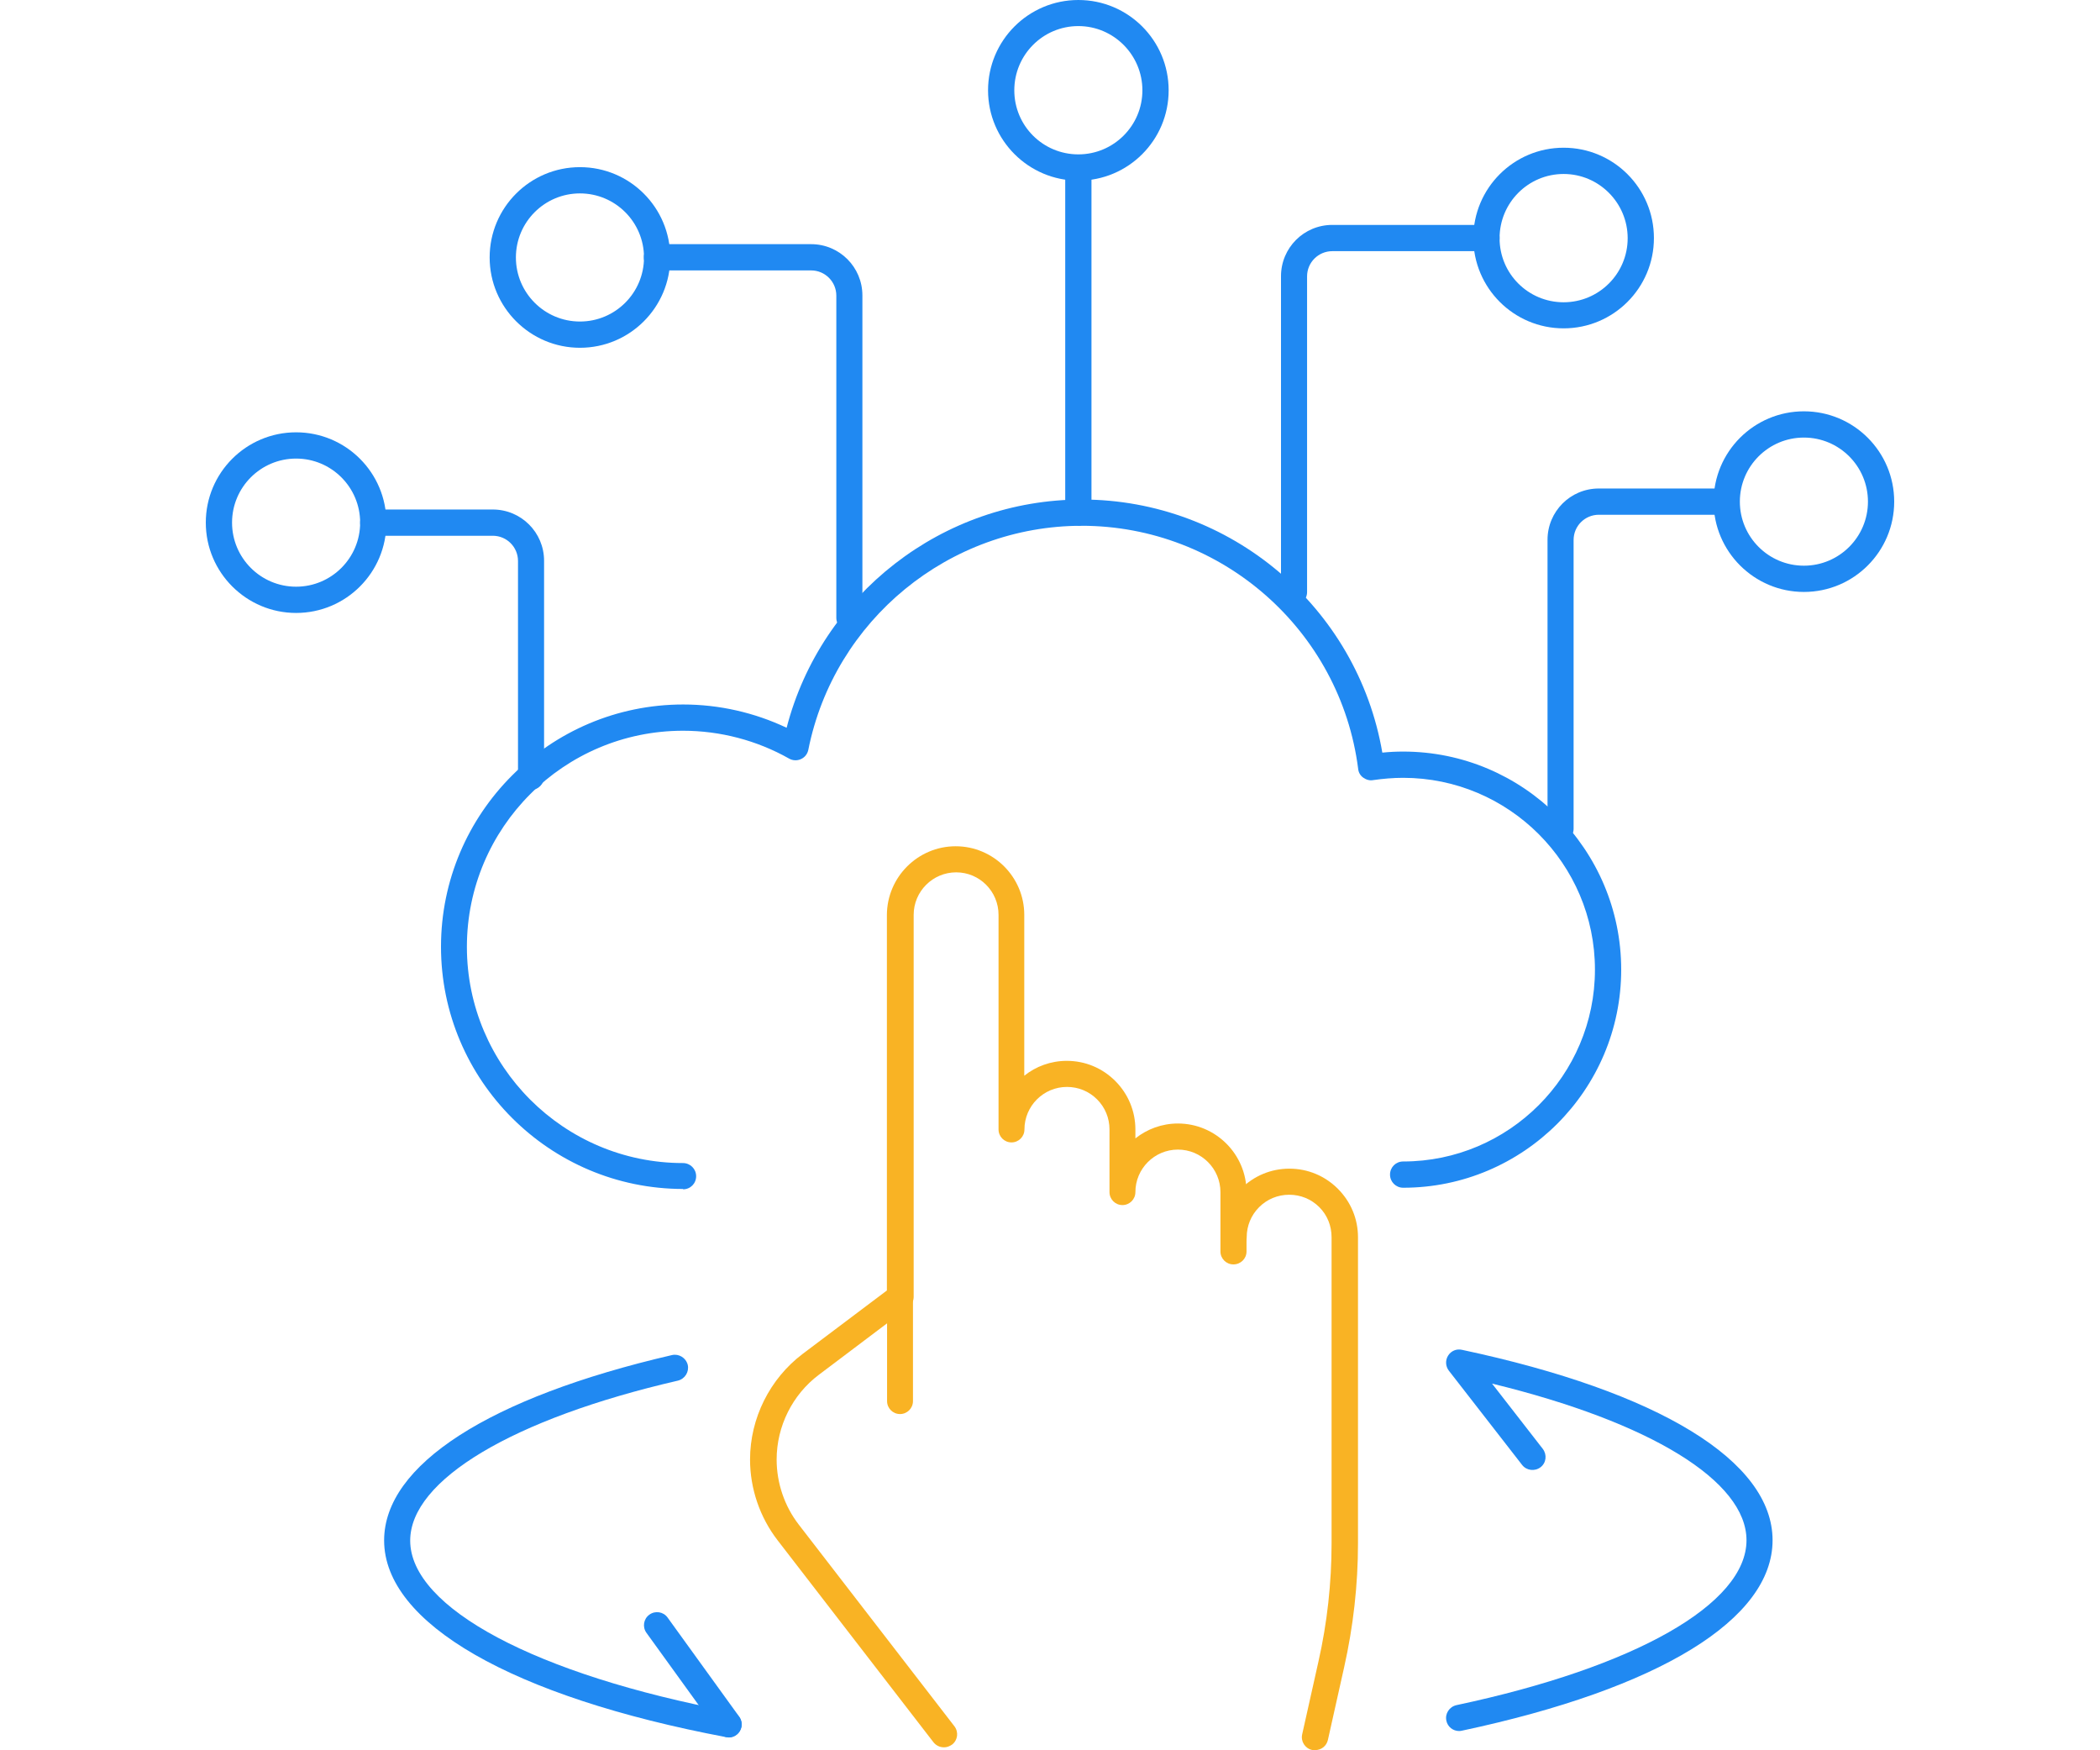 <?xml version="1.0" encoding="UTF-8"?><svg id="Layer_2" xmlns="http://www.w3.org/2000/svg" viewBox="0 0 120 100"><defs><style>.cls-1{fill:none;}.cls-2{fill:#2089f2;}.cls-3{fill:#f9b324;}</style></defs><g id="Layer_1-2"><rect class="cls-1" y="0" width="120" height="100"/><path class="cls-2" d="M41.64,99.26s-.09,0-.14-.01c-12.24-2.31-19.55-6.51-19.55-11.24,0-4.31,6-8.17,16.45-10.59.4-.09.8.16.9.56.09.4-.16.8-.56.9-9.44,2.18-15.3,5.68-15.3,9.14,0,3.84,7.2,7.67,18.33,9.77.41.08.67.47.6.87-.07.36-.38.61-.73.61Z"/><path class="cls-2" d="M83.38,98.9c-.35,0-.66-.24-.73-.59-.09-.4.17-.8.58-.89,10.22-2.17,16.57-5.78,16.57-9.42,0-3.39-5.51-6.75-14.54-8.95l2.9,3.73c.25.33.2.8-.13,1.05-.33.25-.8.19-1.05-.13l-4.19-5.39c-.19-.25-.21-.59-.04-.86.17-.27.48-.4.79-.33,11.28,2.4,17.75,6.36,17.75,10.88s-6.47,8.48-17.75,10.88c-.05.01-.1.02-.16.02Z"/><path class="cls-2" d="M39.04,67.93c-7.63,0-13.84-6.21-13.84-13.84s6.21-13.84,13.84-13.84c2.05,0,4.07.46,5.91,1.33,1.97-7.61,8.91-13.04,16.87-13.04,8.49,0,15.75,6.16,17.17,14.46.4-.04.79-.06,1.19-.06,6.87,0,12.46,5.59,12.46,12.46s-5.59,12.46-12.46,12.46c-.41,0-.75-.33-.75-.75s.33-.75.75-.75c6.04,0,10.96-4.92,10.96-10.96s-4.92-10.96-10.96-10.96c-.57,0-1.15.05-1.71.13-.2.04-.4-.02-.57-.14s-.27-.3-.29-.5c-1.01-7.92-7.8-13.89-15.8-13.89-7.57,0-14.14,5.38-15.62,12.8-.05.24-.2.43-.42.53-.22.1-.47.09-.68-.03-1.84-1.04-3.94-1.59-6.06-1.59-6.81,0-12.35,5.54-12.35,12.35s5.54,12.35,12.35,12.35c.41,0,.75.33.75.75s-.33.75-.75.75Z"/><path class="cls-2" d="M89.18,48.09c-.41,0-.75-.33-.75-.75v-16.5c0-1.62,1.31-2.93,2.93-2.93h6.83c.41,0,.75.33.75.75s-.33.75-.75.75h-6.83c-.79,0-1.44.64-1.44,1.44v16.5c0,.41-.33.75-.75.75Z"/><path class="cls-2" d="M73.95,34.57c-.41,0-.75-.33-.75-.75V15.78c0-1.62,1.31-2.93,2.93-2.93h8.81c.41,0,.75.33.75.75s-.33.75-.75.75h-8.81c-.79,0-1.44.64-1.44,1.44v18.04c0,.41-.33.75-.75.75Z"/><path class="cls-2" d="M30.35,45.14c-.41,0-.75-.33-.75-.75v-12.34c0-.79-.64-1.44-1.44-1.44h-6.83c-.41,0-.75-.33-.75-.75s.33-.75.75-.75h6.83c1.62,0,2.93,1.31,2.93,2.93v12.34c0,.41-.33.75-.75.75Z"/><path class="cls-2" d="M48.54,36.05c-.41,0-.75-.33-.75-.75v-18.41c0-.79-.64-1.44-1.44-1.44h-8.81c-.41,0-.75-.33-.75-.75s.33-.75.75-.75h8.81c1.62,0,2.93,1.31,2.93,2.93v18.41c0,.41-.33.75-.75.75Z"/><path class="cls-2" d="M61.62,30.03c-.41,0-.75-.33-.75-.75V9.65c0-.41.33-.75.75-.75s.75.33.75.75v19.64c0,.41-.33.75-.75.75Z"/><path class="cls-2" d="M103.08,33.82c-2.84,0-5.16-2.31-5.16-5.16s2.31-5.16,5.16-5.16,5.16,2.31,5.16,5.16-2.31,5.16-5.16,5.16ZM103.08,25c-2.02,0-3.66,1.64-3.66,3.66s1.64,3.66,3.66,3.66,3.66-1.64,3.66-3.66-1.64-3.66-3.66-3.66Z"/><path class="cls-2" d="M89.35,18.76c-2.85,0-5.16-2.31-5.16-5.16s2.31-5.16,5.16-5.16,5.16,2.31,5.16,5.16-2.31,5.16-5.16,5.16ZM89.35,9.94c-2.02,0-3.66,1.64-3.66,3.67s1.64,3.66,3.66,3.66,3.66-1.64,3.66-3.66-1.64-3.67-3.66-3.67Z"/><path class="cls-2" d="M33.14,19.87c-2.84,0-5.16-2.31-5.16-5.16s2.31-5.16,5.16-5.16,5.16,2.31,5.16,5.16-2.31,5.16-5.16,5.16ZM33.14,11.05c-2.02,0-3.66,1.64-3.66,3.66s1.64,3.66,3.66,3.66,3.66-1.64,3.66-3.66-1.64-3.66-3.66-3.66Z"/><path class="cls-2" d="M16.92,35.02c-2.84,0-5.16-2.31-5.16-5.16s2.31-5.16,5.16-5.16,5.16,2.31,5.16,5.16-2.31,5.16-5.16,5.16ZM16.92,26.2c-2.02,0-3.66,1.64-3.66,3.66s1.64,3.66,3.66,3.66,3.66-1.64,3.66-3.66-1.64-3.66-3.66-3.66Z"/><path class="cls-2" d="M61.62,10.32c-2.84,0-5.16-2.31-5.16-5.16s2.31-5.16,5.16-5.16,5.16,2.31,5.16,5.16-2.31,5.16-5.16,5.16ZM61.62,1.49c-2.02,0-3.66,1.64-3.66,3.67s1.64,3.66,3.66,3.66,3.66-1.64,3.66-3.66-1.64-3.67-3.66-3.67Z"/><path class="cls-2" d="M41.64,99.26c-.23,0-.46-.11-.61-.31l-4.09-5.66c-.24-.33-.17-.8.17-1.04.33-.24.8-.17,1.04.17l4.09,5.66c.24.33.17.8-.17,1.04-.13.1-.29.14-.44.14Z"/><path class="cls-3" d="M53.93,99.83c-.22,0-.44-.1-.59-.29l-8.9-11.53c-1.02-1.32-1.58-2.96-1.58-4.62,0-2.36,1.13-4.62,3.01-6.04l4.81-3.62v-21.46c.01-2.16,1.77-3.92,3.93-3.92,2.16,0,3.92,1.76,3.92,3.92v9.19c.66-.53,1.51-.85,2.43-.85,1.05,0,2.03.41,2.77,1.15.74.74,1.15,1.73,1.15,2.77v.51c.67-.53,1.51-.85,2.43-.85h0c2.16,0,3.92,1.76,3.92,3.92v3.39c0,.41-.33.74-.75.74h0c-.41,0-.74-.33-.74-.74v-3.39c0-1.34-1.09-2.43-2.43-2.43h0c-1.34,0-2.43,1.09-2.43,2.43,0,.41-.33.74-.74.74h0c-.41,0-.74-.33-.74-.74v-3.58c0-.65-.25-1.26-.71-1.72s-1.07-.71-1.72-.71c-1.34,0-2.43,1.09-2.43,2.43,0,.41-.33.74-.74.74h0c-.41,0-.74-.33-.74-.74v-12.26c0-1.34-1.08-2.43-2.42-2.43-1.34,0-2.43,1.09-2.43,2.43v21.85c-.01.3-.19.56-.45.68l-4.96,3.74c-1.52,1.14-2.42,2.95-2.42,4.85,0,1.34.45,2.66,1.26,3.71l8.9,11.53c.25.33.19.79-.13,1.04-.14.1-.3.16-.45.16Z"/><path class="cls-3" d="M75.13,100c-.05,0-.11,0-.16-.02-.4-.09-.65-.49-.56-.89l.93-4.16c.5-2.21.75-4.49.75-6.76v-17.48c0-.65-.24-1.26-.7-1.72-.46-.46-1.07-.71-1.72-.71h0c-.65,0-1.26.25-1.72.71-.46.46-.71,1.07-.71,1.72,0,.41-.33.74-.74.74h0c-.41,0-.74-.33-.74-.74,0-1.05.41-2.03,1.15-2.77.74-.74,1.72-1.15,2.77-1.15h0c1.05,0,2.03.41,2.77,1.15s1.15,1.72,1.15,2.77v17.48c0,2.38-.27,4.76-.79,7.08l-.93,4.16c-.08.35-.38.58-.73.58Z"/><path class="cls-3" d="M51.43,73.36h0c.41,0,.74.33.74.74v5.95c0,.41-.33.74-.74.74h0c-.41,0-.74-.33-.74-.74v-5.95c0-.41.33-.74.74-.74Z"/></g></svg>
